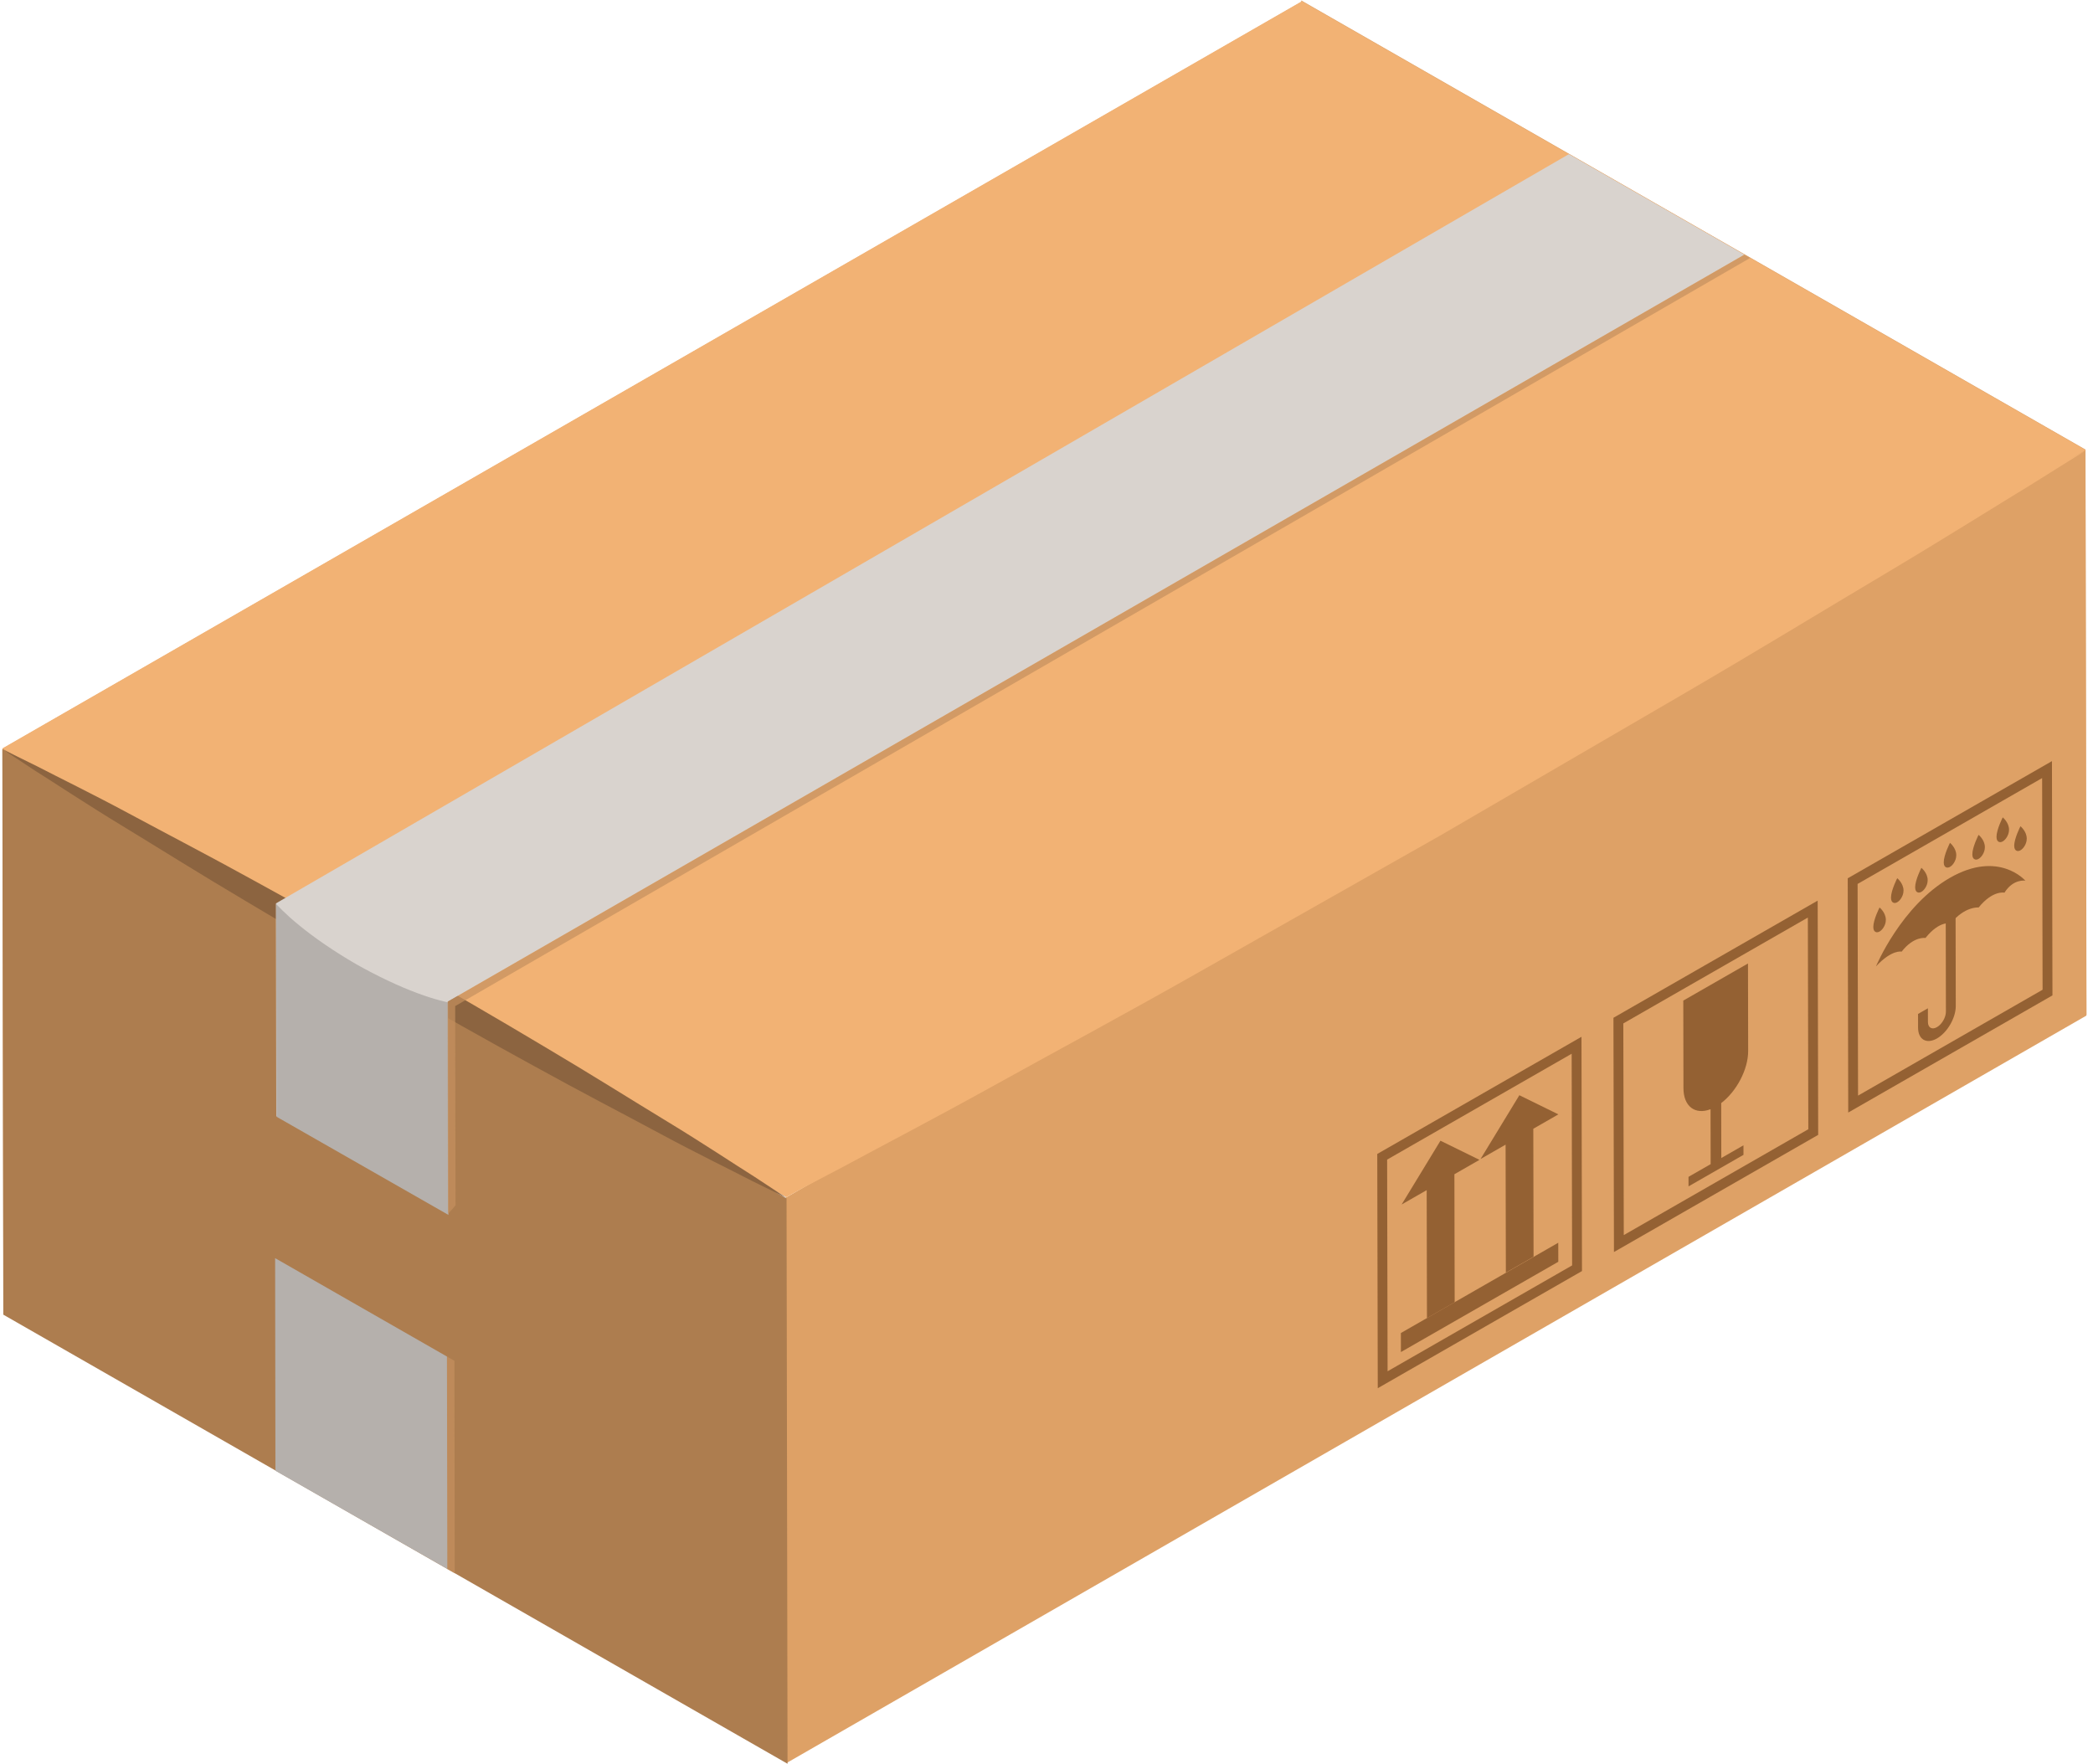 <?xml version="1.0" encoding="UTF-8"?> <svg xmlns="http://www.w3.org/2000/svg" width="261" height="220" viewBox="0 0 261 220" fill="none"><path d="M260.19 126.562L162.394 70.556L162.272 0.057L260.068 56.063L260.19 126.562Z" fill="#DEA166"></path><path d="M98.082 219.85L260.174 126.647L260.052 56.159L97.96 149.361L98.082 219.85Z" fill="#DEA166"></path><path d="M0.431 163.851L162.523 70.649L162.401 0.161L0.308 93.363L0.431 163.851Z" fill="#DEA166"></path><path d="M162.348 0.156L0.305 93.323L98.054 149.296L260.096 56.128L162.348 0.156Z" fill="#F2B274"></path><path d="M98.207 219.942L0.411 163.937L0.29 93.438L98.085 149.443L98.207 219.942Z" fill="#AD7D4F"></path><path d="M0.312 93.431C0.312 93.431 1.895 94.211 4.665 95.575C7.402 96.997 11.375 98.919 16.029 101.42C20.682 103.924 26.16 106.76 31.939 109.954C37.735 113.119 43.859 116.596 49.988 120.065C56.083 123.59 62.185 127.105 67.848 130.498C73.532 133.857 78.747 137.147 83.262 139.888C87.777 142.631 91.442 145.084 94.053 146.723C96.63 148.42 98.103 149.39 98.103 149.39C98.103 149.39 96.52 148.611 93.749 147.247C91.012 145.826 87.038 143.907 82.384 141.404C77.732 138.899 72.25 136.069 66.475 132.87C60.678 129.706 54.556 126.226 48.428 122.756C42.332 119.23 36.232 115.713 30.568 112.32C24.887 108.956 19.669 105.671 15.155 102.93C10.641 100.185 6.974 97.736 4.363 96.097C1.785 94.401 0.312 93.431 0.312 93.431Z" fill="#8C6440"></path><path d="M34.451 139.147L34.413 112.65L195.64 19.224L217.528 31.759L55.827 124.913L55.872 151.384L34.451 139.147Z" fill="#D9D3CE"></path><path d="M34.482 139.255L55.918 151.498L55.873 125.013L34.444 112.743L34.482 139.255Z" fill="#B5B0AC"></path><g style="mix-blend-mode:multiply" opacity="0.7"><path d="M55.859 151.386L56.805 150.315L56.762 125.459L218.251 32.164L217.516 31.759L55.813 124.915L55.859 151.386Z" fill="#C4905E"></path></g><g style="mix-blend-mode:screen"><path d="M34.455 112.739C34.455 112.739 36.055 113.055 38.248 113.885C40.454 114.693 43.262 116 45.946 117.522C48.619 119.063 51.168 120.817 52.978 122.308C54.8 123.778 55.877 124.997 55.877 124.997C55.877 124.997 54.275 124.683 52.081 123.855C49.874 123.048 47.068 121.738 44.386 120.214C41.714 118.672 39.167 116.914 37.356 115.424C35.533 113.956 34.455 112.739 34.455 112.739Z" fill="#D9D3CE"></path></g><g style="mix-blend-mode:multiply" opacity="0.7"><path d="M55.721 169.151L55.755 195.652L56.706 196.19L56.673 169.694L55.721 169.151Z" fill="#C4905E"></path></g><path d="M34.309 156.891L55.737 169.161L55.782 195.646L34.346 183.402L34.309 156.891Z" fill="#B5B0AC"></path><path d="M197.276 158.5L171.809 173.11L171.746 143.899L197.213 129.288L197.276 158.5ZM173.034 170.997L196.045 157.796L195.988 131.402L172.977 144.603L173.034 170.997Z" fill="#946133"></path><path d="M194.322 157.344L174.696 168.602L174.691 166.228L194.317 154.97L194.322 157.344Z" fill="#946133"></path><path d="M184.493 144.634L179.627 142.246L174.783 150.203L177.91 148.41L177.944 164.369L181.399 162.387L181.366 146.428L184.493 144.634Z" fill="#946133"></path><path d="M194.332 138.962L189.466 136.574L184.622 144.531L187.749 142.738L187.783 158.696L191.238 156.714L191.205 140.756L194.332 138.962Z" fill="#946133"></path><path d="M226.73 141.519L201.262 156.129L201.199 126.917L226.667 112.307L226.73 141.519ZM202.487 154.016L225.499 140.815L225.442 114.42L202.43 127.621L202.487 154.016Z" fill="#946133"></path><path d="M217.998 131.067L217.977 120.146L209.908 124.773L209.929 135.694C209.934 137.989 211.396 139.051 213.308 138.318L213.321 145.168L210.558 146.753L210.561 147.942L217.415 144.01L217.413 142.821L214.649 144.406L214.636 137.556C216.547 136.097 218.002 133.361 217.998 131.067Z" fill="#946133"></path><path d="M255.944 124.125L230.477 138.735L230.414 109.523L255.881 94.913L255.944 124.125ZM231.702 136.622L254.713 123.421L254.656 97.026L231.645 110.227L231.702 136.622Z" fill="#946133"></path><path d="M233.937 120.506C233.937 120.506 237.074 112.955 243.166 109.461C249.257 105.968 252.566 109.822 252.566 109.822C252.566 109.822 251.069 109.55 249.96 111.316C249.96 111.316 248.501 110.98 246.74 113.163C246.74 113.163 245.012 112.98 243.252 115.164C243.252 115.164 241.908 114.717 240.109 116.966C240.109 116.966 238.651 116.716 237.139 118.669C237.139 118.669 235.928 118.366 233.937 120.506Z" fill="#946133"></path><path d="M241.541 129.496C240.245 130.239 239.189 129.635 239.186 128.15L239.183 126.44L240.412 125.734L240.416 127.444C240.417 128.153 240.921 128.441 241.539 128.087C242.157 127.732 242.659 126.867 242.658 126.158L242.634 113.66L243.863 112.955L243.887 125.453C243.89 126.939 242.837 128.752 241.541 129.496Z" fill="#946133"></path><path d="M234.382 113.165C234.382 113.165 233.603 114.683 233.605 115.6C233.605 115.993 233.75 116.161 233.914 116.225C234.197 116.336 234.58 116.116 234.862 115.682C235.025 115.43 235.168 115.097 235.167 114.704C235.165 113.787 234.382 113.165 234.382 113.165Z" fill="#946133"></path><path d="M236.586 109.513C236.586 109.513 235.807 111.03 235.809 111.947C235.81 112.34 235.954 112.509 236.118 112.573C236.401 112.683 236.784 112.464 237.066 112.03C237.229 111.777 237.372 111.444 237.372 111.051C237.37 110.135 236.586 109.513 236.586 109.513Z" fill="#946133"></path><path d="M239.599 108.217C239.599 108.217 238.82 109.734 238.822 110.652C238.823 111.045 238.967 111.213 239.131 111.277C239.414 111.387 239.797 111.168 240.079 110.734C240.242 110.482 240.385 110.149 240.384 109.756C240.383 108.839 239.599 108.217 239.599 108.217Z" fill="#946133"></path><path d="M251.953 103.035C251.953 103.035 252.737 103.657 252.739 104.574C252.74 104.967 252.597 105.3 252.433 105.552C252.151 105.986 251.769 106.205 251.486 106.095C251.321 106.031 251.177 105.862 251.176 105.469C251.174 104.552 251.953 103.035 251.953 103.035Z" fill="#946133"></path><path d="M249.744 101.927C249.744 101.927 250.527 102.549 250.529 103.466C250.53 103.859 250.387 104.192 250.223 104.444C249.941 104.878 249.559 105.098 249.276 104.987C249.112 104.923 248.967 104.755 248.967 104.362C248.965 103.445 249.744 101.927 249.744 101.927Z" fill="#946133"></path><path d="M246.731 104.105C246.731 104.105 247.515 104.727 247.517 105.644C247.518 106.037 247.375 106.369 247.211 106.621C246.929 107.056 246.547 107.275 246.264 107.165C246.099 107.101 245.955 106.932 245.954 106.539C245.952 105.622 246.731 104.105 246.731 104.105Z" fill="#946133"></path><path d="M243.164 105.103C243.164 105.103 242.385 106.621 242.387 107.538C242.388 107.931 242.532 108.099 242.696 108.163C242.98 108.274 243.362 108.055 243.644 107.62C243.808 107.368 243.95 107.035 243.95 106.642C243.948 105.725 243.164 105.103 243.164 105.103Z" fill="#946133"></path><g style="mix-blend-mode:screen"><path d="M260.061 56.194C260.061 56.194 257.584 57.743 253.249 60.453C248.881 63.106 242.704 67.005 235.178 71.489C227.646 75.963 218.928 81.3 209.462 86.805C199.999 92.315 189.904 98.192 179.811 104.069C169.646 109.825 159.481 115.582 149.952 120.978C140.43 126.386 131.418 131.22 123.756 135.472C116.089 139.715 109.602 143.083 105.107 145.519C100.578 147.897 97.991 149.255 97.991 149.255C97.991 149.255 100.467 147.706 104.801 144.995C109.17 142.342 115.345 138.439 122.872 133.957C130.405 129.485 139.119 124.14 148.589 118.642C158.053 113.133 168.147 107.257 178.241 101.38C188.406 95.624 198.571 89.869 208.101 84.473C217.627 79.072 226.636 74.231 234.297 69.98C241.966 65.74 248.45 62.368 252.945 59.932C257.474 57.553 260.061 56.194 260.061 56.194Z" fill="#F2B274"></path></g></svg> 